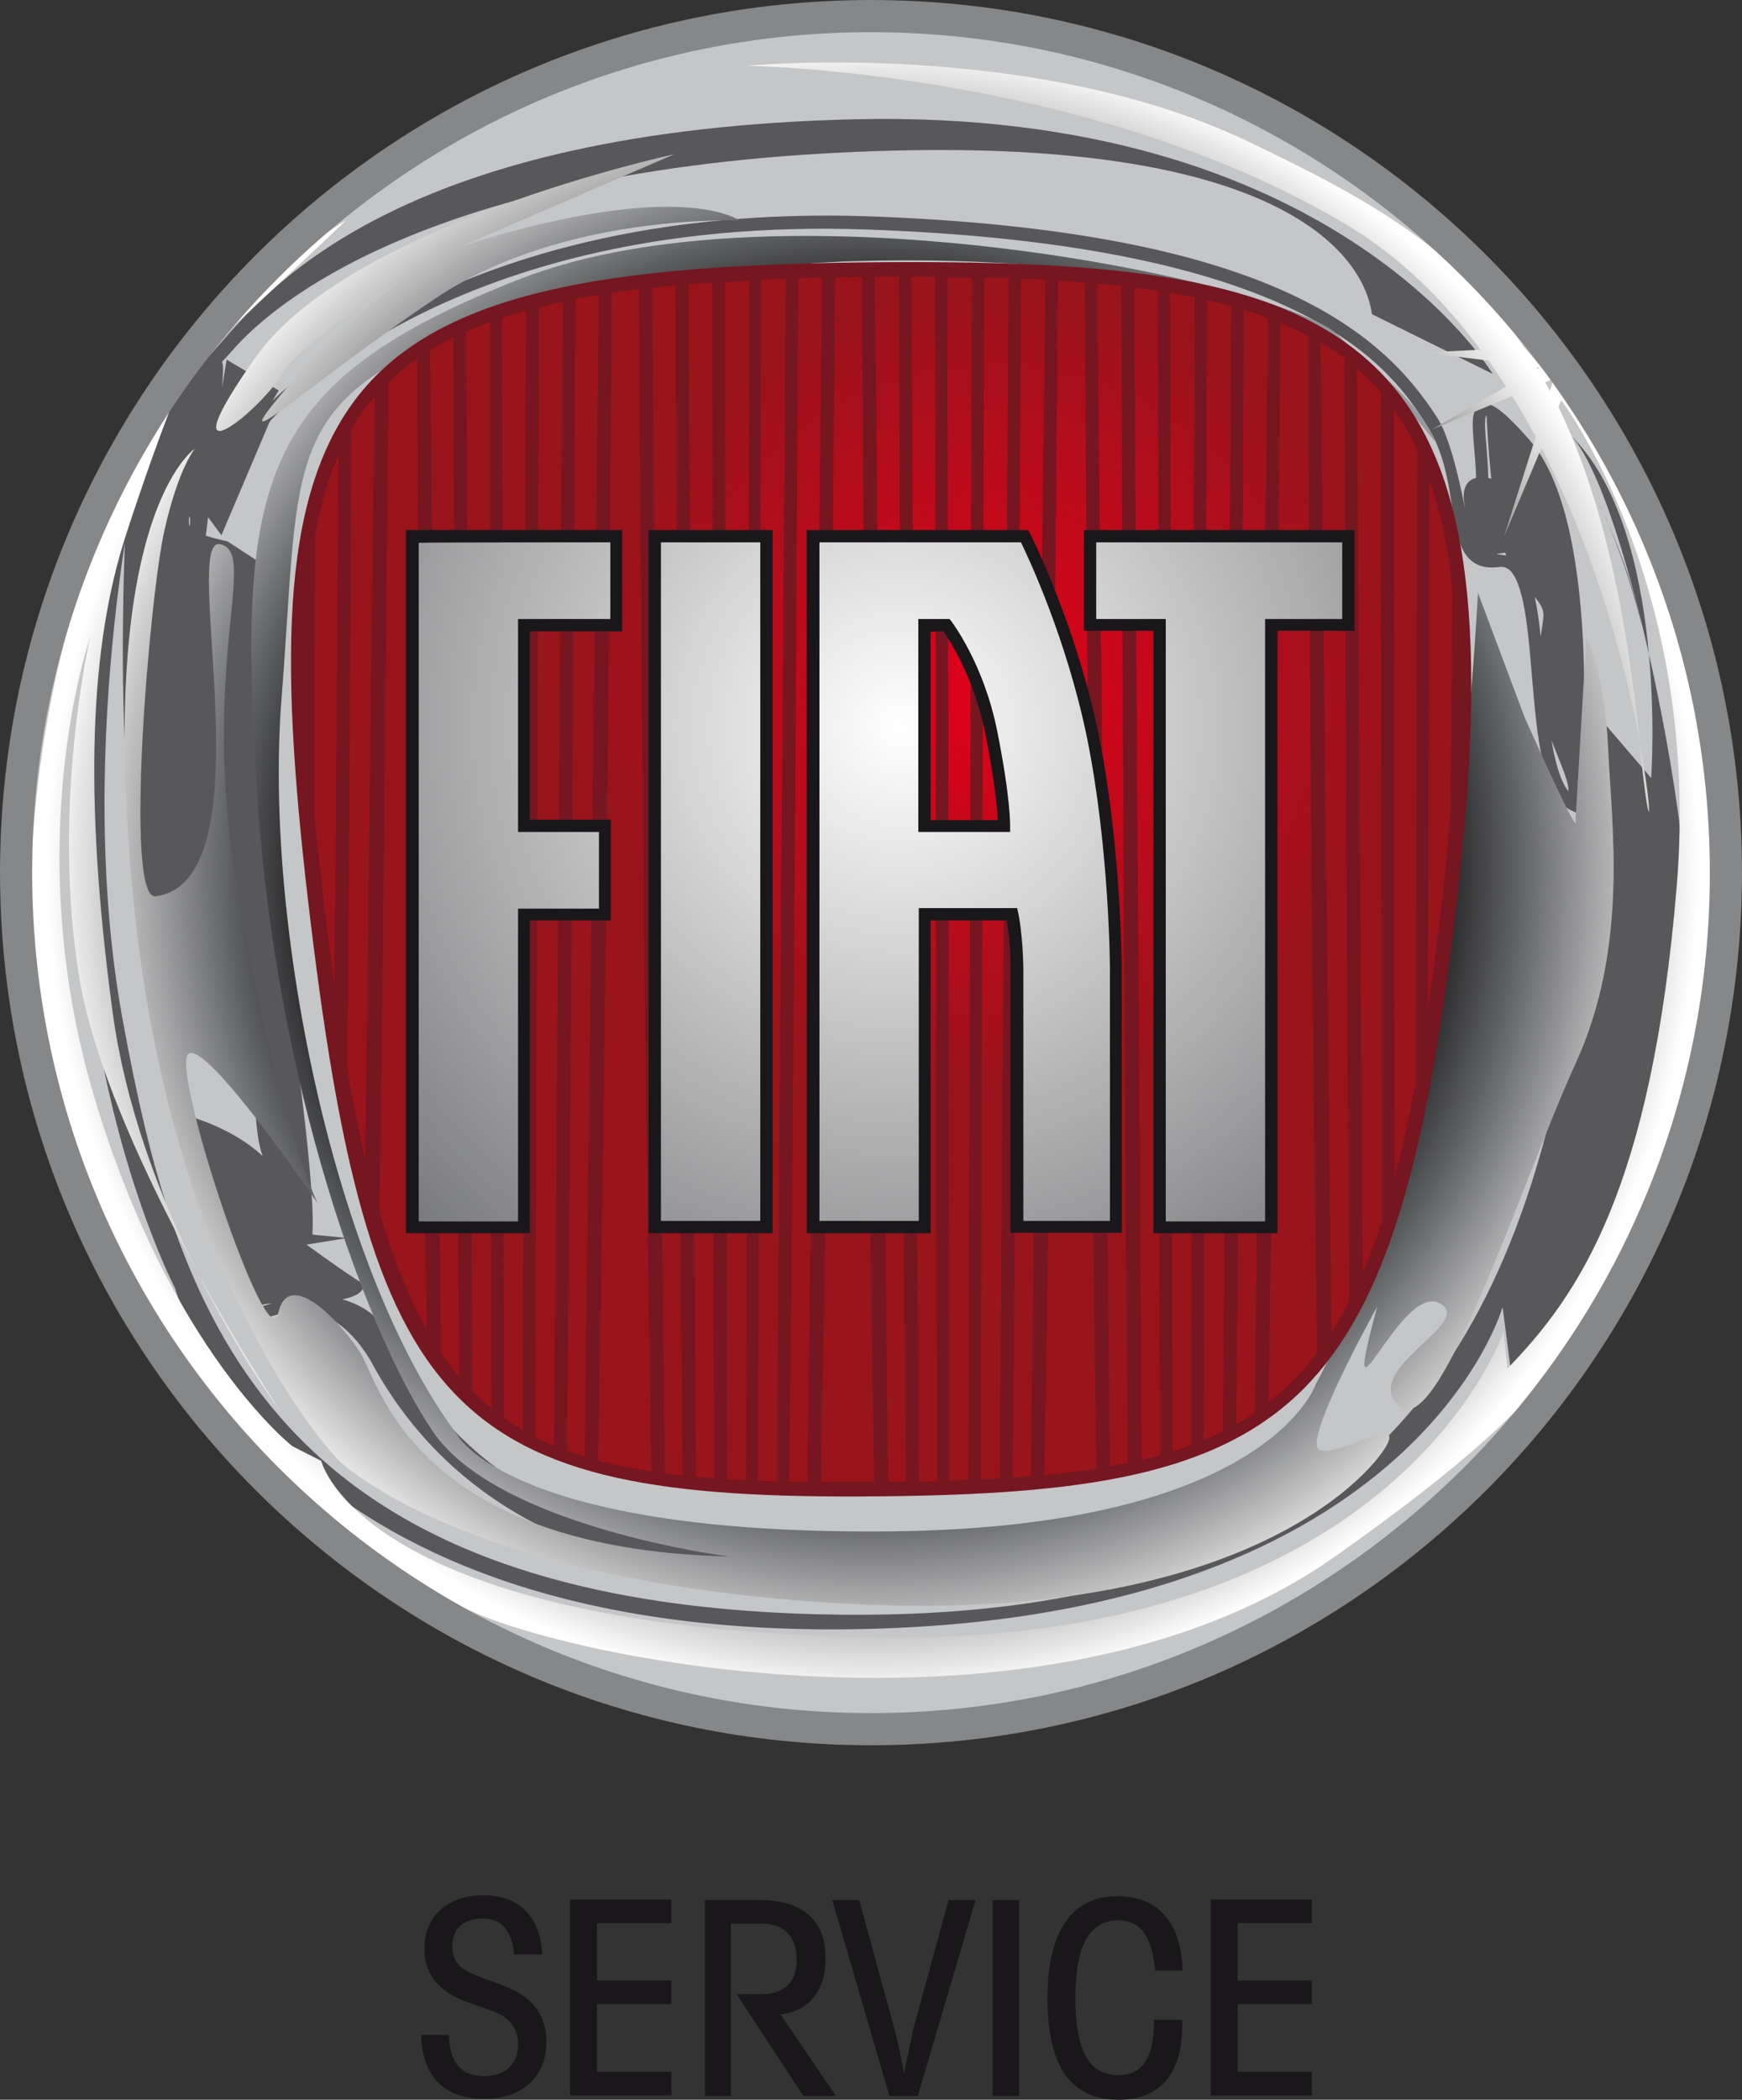 <?xml version="1.0" encoding="utf-8"?>
<svg xmlns="http://www.w3.org/2000/svg" enable-background="new 0 0 368.2 443.7" viewBox="0 0 368.2 443.7">
  <rect x="0" y="0" width="368.2" height="443.7" fill="#333333" stroke="none"/>
  <radialGradient cx="-802.331" cy="326.73" gradientTransform="matrix(1.348 0 0 1.35 1266.083 -257.298)" gradientUnits="userSpaceOnUse" id="a" r="129.378">
    <stop offset=".635"/>
    <stop offset=".786" stop-color="#636466"/>
    <stop offset="1" stop-color="#fff"/>
  </radialGradient>
  <radialGradient cx="-783.393" cy="298.827" gradientTransform="matrix(1.348 0 0 1.35 1266.083 -257.298)" gradientUnits="userSpaceOnUse" id="b" r="63.493">
    <stop offset="0" stop-color="#e1001a"/>
    <stop offset="1" stop-color="#99141b"/>
  </radialGradient>
  <radialGradient cx="-798.136" cy="304.367" gradientTransform="matrix(1.348 0 0 1.35 1266.083 -257.298)" gradientUnits="userSpaceOnUse" id="c" r="126.142">
    <stop offset="0" stop-color="#fff"/>
    <stop offset="1" stop-color="#636466"/>
  </radialGradient>
  <ellipse cx="184.1" cy="184.4" fill="#1a171b" rx="184.1" ry="184.4"/>
  <path d="m361.8 184.4c0 98.3-79.5 177.9-177.7 177.9-98.1 0-177.6-79.7-177.6-177.9 0-98.3 79.5-177.9 177.6-177.9s177.7 79.6 177.7 177.9z" fill="#c5c6c8"/>
  <path d="m41.2 94.8c0 .1-14.1 3.6-14.1 3.7.1.5-6.6 101.1 11.4 96 11.9-5.6 5.5-71.4 5.5-62.6 0 12.3 1.2 32.6 5.9 64.4 5.3 35.8 3.1 40.3 5.6 48-5.8-5.6-14.8-8.2-14.8-8.2l12.8 43.2 9.4-2.8s.1-.2.3-.3c.3 0 9.3.7 15.5 12 35.9 65.8 130.3 40.5 105.6 41.9l38.9-4.7c-114.1 19.6-135.4-33.1-141.2-43.6-4.7-8.7-16.1-8.2-18.8-8.2-.7 0-1.2.2-1.6.6-.3.1-4.7 1.4-6.4 1.9-.6-2 23.6 1.4 21.6-5.5 5 4.8-12.3-7.8-12.3-7.8.1.1.2.2.3.2l8.6-1.4s-7.3-.7-7.3-.7c-.4-.6 1.9-3.4-6.6-60.8-4.7-31.6-3.7-56.1-3.7-68.4 0-11.8-.8-12.7-.8-12.8l-6.9-4.5-1.3-.3c-1.9-.4-3.8-1-4.6-1.5.4-.6.7-1.5.7-2.9s-.1-3.1-.3-5.4c-.2-3-.1-14-.5-10.3-22.1 192.4 8.5-21.5 4.7-17.4l2.2-2.4c10.4-12.1 46.9-40.2 140.8-42.4 99.4-2.3 99.8 34 100.2 34.6l25.5 12.6c-.3-.5-33.8-56.1-134.7-53.8-95.1 2.2-123.3 34.9-134 47.1l-2.1 2.4c-4.4 4.8-9.4 4.8-9.4 11.8 0 3.8-4.2 8.8-3.9 11.9.2 1.9 8.8 10 8.8 11.3 0 .7 0 1.2-.1 1.4-.7.6 1.1-16.8 1.1-16.3zm271.8-9.3c-2.2.9-1.8 4.5-1.4 9.3.3 3.6.7 7.7 0 10.6l2.5.6c.8-3.3.4-7.6.1-11.5-.2-2.4-.6-6.1 0-6.8.1.1.8 27.5 6.4 34 9 10.4 4.5 4.4 4.5 22.5 0 8.9 6.7 19.3 6.4 23-3.3-4.2-4.3-15.1-5.1-24.8-1-11.3-1.8-21.1-5.9-24.3-1.1-.9-5.3-.9-3.8-1.1 24.9-3.4-9.6-26.5-7.2-10.6.8 5.4-1.8-12.1-5.7-18.1-11.7-18.3-36-39.6-120.5-42.6-77.5-2.5-115.8 29.3-125.7 39 0 0 1.3-2.2 1.3-2.2l-11-6.5-5.1 31.7 4 5.4s10.1-23.7 10.2-24c1.4-1.6 38-43.7 126.2-40.6 93.9 3.3 111.1 30 118.4 41.4 3.5 5.5 4.5 11.7 5.3 17.1 1.1 7.1 2.1 13.9 10.1 12.8.7-.1 1.3.1 1.9.5 3.2 2.6 4.1 12.7 4.9 22.6 1.1 13 2.2 25.3 8.2 28.3l1.7.8.2-1.9c.2-2.4 5.4-58.6-10.5-77-6.4-7.3-8.7-8.3-10.4-7.6zm34 46.6c-1.5-6.8-3.8-14.2-7.2-21.7 1.8 4.2 4.7 11.6 7.2 21.7zm-7.2-21.7c-.4-1-.8-1.9-1.1-2.5.4.8.7 1.7 1.1 2.5zm-8-18.6c21 20.3 17.2 72.6 17.2 72.6l-10.2-11.9v50.7l-7.1 14.3c-12.6 67.3-42.4 126.8-159.5 123.6s-135.2-65.8-146.2-125.2 4.7-124.4 4.7-124.4c-34.5 103 6.3 180.7 6.3 180.7s19.6 72.9 140.7 72.1c121-.8 139.9-68.1 139.9-68.1l2.2 17s28.1-25.8 36.8-79.6c4.3-27.4-12.6-110-24.8-121.8zm6.9 16.1c-.4-.9-.7-1.3-.7-1.3.2.4.5.9.7 1.3z" fill="#58585a"/>
  <path d="m346.5 156.7c.1.6.1 1.2.2 1.8 2 20.2 3 14.8-.2-1.8zm-300.7-84.5s16-14.8 27.4-25.7c0 .1-15.2 8.6-27.4 25.7zm-4.3 196.2c9.1 18.3 18 30.2 18 30.2s-8.5-12.9-18-30.2zm296.8-176-16.2-19.1c-14.1-21-33.6-31.6-58.1-43.3-45.5-21.9-106.2-16.1-106.2-16.1s71.7.9 126.5 33.4c11.3 6.7 20.8 16 28.6 26.6l-11.9.6 13.6 1.7c1.3 1.8 2.5 3.6 3.7 5.5l-15.7 9.1 17-7.1c1.8 2.8 3.4 5.7 5 8.6l-6.7 21.1 7.9-18.7c11.8 22.8 18 47 20.8 62-3.3-31.4-9-53.8-17.2-70.7l.6-1.4s29.7 38.9 24.4 102.7-20.6 86.3-35.8 101.9l-.8-7.8s-22.1 66.1-131.8 64.6c-109.7-1.6-118.1-37.3-118.1-37.3l-6.1-3.1s-25.9-20.2-41.9-73.9-.8-97.2-.8-97.2-8.4 35.8-2.3 72.3c3.2 18.9 14.5 42.9 24.7 61.6-7.5-15.1-15.1-34.6-17.8-55.3-6.1-45.9-4.6-77 3-100.3s12.2-33.5 12.2-33.5-32 37.3-32.8 116.7 66.3 133.8 96 145.5 123.4 27.2 179.8-12.4c56.4-39.7 52.6-49.8 70.8-86.3 18.4-36.8 10.8-110.7-14.4-150.4zm-13.3-14.5c-.1-.1-.1-.2-.2-.3l.6.1zm2.6 4.7c-.3-.6-.6-1.2-1-1.8l1.8-.8zm-268.1-3.4c4.6-7.8 28.2-21.8 28.2-21.8s-13 7.8-27.4 24.9c-14.5 17.1 5.3-1.6 32-19.4 26.7-17.9 64-16.3 64-16.3s-12.2-9.3-58.7 5.4l44.9-19.4s-68.6 14.8-88.4 42.8c-19.7 27.9.8 11.6 5.4 3.8zm229.3-2.4c8.4 8.7 14.5 16.5 14.5 16.5s-2.5-7.9-14.5-16.5zm-260.5 114.4c8.4 82.4 43.4 117.5 43.4 117.5s26.7 26.4 109.7 30.3 109.7-28.8 112-34.2-10.7 3.1-14.5 1.6c-3.8-1.6 12.2-30.3 12.2-30.3-8.4 31.1 4.6-4.7 13-.8s-16.8 14-8.4 21.8 25.9-47.4 37.3-72.3 7.6-50.6 6.9-66.9c-.8-16.3-4.6-23.3-4.6-23.3l-2.3 38.9s1.5 5.4-10.7-21.8l-9.9-26.4c-6.9 121.3-34.3 167.2-34.3 167.2s-9.9 30.3-89.9 31.1-91.4-20.2-91.4-20.2c-25.9-34.4-41.1-107.5-37.3-155.7s0-61.4 34.3-76.2 86.1-16.3 86.1-16.3c62.2-1.8 93.5 10.6 109 21.7-1.9-2-4-4.1-6.1-6.1-11.5-11-117.4-33.6-173-11.8s-59.4 42.8-55.6 106.6 23.6 116.7 37.3 136.9 62.5 26.4 62.5 26.4c-66.3-1.6-73.9-36.6-77.7-42.8s-15.2-18.7-17.5-8.6-22.8-51.7-19-54.8 27.3 31.5 27.3 31.5-8.4-17.1-16.8-65.3 4.6-72.3-3.8-73.9 10.4 71.2-13.6 74.4c-6.8.9-1.2-64.3 1.9-77.5 3-13.2 6.4-17.1 6.4-17.1s-21.3 14-12.9 96.4z" fill="url(#a)"/>
  <path d="m293.2 80.2c-19.2-21.2-53.4-25.1-106-24.8-53.8.4-91 4.9-109.7 26.1-18.5 20.9-18.4 57.1-12.4 108.7 12.8 109.2 29.7 126.9 120.5 126 43-.4 71.6-4.3 90-22.8 17.1-17.3 26.3-47.3 32.8-107.3 6.1-55.7 1.5-87.3-15.2-105.9z" fill="#751621"/>
  <path d="m254.4 304.3c1.4-.6 2.7-1.2 4.1-1.9l1.8-237.7c-1.7-.5-3.4-.9-5.2-1.3zm-30.8-245c-.3 36-1.2 162-2.9 252.4 3.9-.4 7.6-.8 11.1-1.4-1.6-92.7-2.3-219.6-2.5-250.6-1.9-.2-3.8-.3-5.7-.4zm8.3.6 2.7 249.9c1.3-.2 2.6-.5 3.8-.7-.9-91.8-1.3-216.6-1.4-248.7-1.6-.2-3.3-.3-5.1-.5zm15.9 246.8c1.4-.4 2.7-.9 4-1.4l.7-242.5c-1.7-.3-3.4-.7-5.2-1 .2 37.4.4 177.7.5 244.9zm-60.5-248.2c-.8 0-1.6 0-2.4 0l2.8 254.6c1.3 0 2.6 0 3.8-.1-1-91.2-1.4-219.5-1.5-254.6-.9.1-1.8.1-2.7.1zm5.3 0 1.6 254.6c1.3 0 2.6-.1 3.9-.1-.3-91.1-.4-219.4-.4-254.5-1.7 0-3.4 0-5.1 0zm68.7 242.5c1.3-.8 2.7-1.6 3.9-2.4l2.8-231.4c-1.7-.6-3.3-1.2-5.1-1.7-.2 37.3-.7 148.9-1.6 235.5zm17.8-228.7 2.3 209.3c1.3-2.1 2.6-4.3 3.8-6.7-.6-75.8-.9-161.4-1-199.2-1.6-1.2-3.3-2.3-5.1-3.4zm15.7 176.5c1.6-6 3-12.6 4.4-19.7l.4-134c-1.5-3.2-3.2-6.1-5-8.7 0 38.2.1 105.8.2 162.4zm-79-189.9c-.2 35.5-.8 162.6-1.8 253.3 1.3-.1 2.6-.2 3.9-.3l3.1-252.8c-1.7-.1-3.4-.1-5.2-.2zm86.3 42.5-.3 111.9c1.3-8.5 2.4-17.7 3.5-27.7.5-4.8.9-9.4 1.3-13.9l.4-47c-.9-8.9-2.5-16.7-4.9-23.3zm-11-19.4c-1.3-1.5-2.8-2.8-4.3-4.1l1.2 191.1c1.5-3.4 2.8-7.1 4.1-11-.1-66.7-.2-137.4-.2-175-.2-.3-.5-.7-.8-1zm-178 221.6c1.3.7 2.6 1.3 4 1.9l1.9-241.7c-1.7.4-3.5.7-5.1 1.2zm87.6 9.3c1.4 0 2.7-.1 4-.1l.7-254.1c-1.7 0-3.4 0-5.2-.1.2 39 .4 191.8.5 254.3zm6.6-.3c1.3-.1 2.7-.1 4-.2l1.9-253.6c-1.7-.1-3.4-.1-5.2-.1zm32.4-251.8 1.6 247.7c1.3-.3 2.7-.7 3.9-1-.3-90.7-.3-212.5-.4-246-1.6-.3-3.4-.5-5.1-.7zm-166.3 165.1c1.2 6.9 2.5 13.3 3.8 19.2l2-161.4c-1.8 2.1-3.5 4.4-4.9 6.9-.2 35.8-.5 85.9-.9 135.3zm-7-54.5c.5 5.8 1.2 11.8 1.9 18.3.8 6.6 1.6 12.8 2.4 18.8l.9-112.5c-2.2 5-3.9 10.7-5 17.3zm15.7-90.6c-.4 42.9-1 112.3-1.9 175.3 2.9 9.9 6.2 18.1 10 24.9-1.1-72.4-1.8-158.9-2-205.2-2.3 1.5-4.3 3.2-6.1 5zm188.5-12.6c-.3 39.1-1.1 144.4-2.5 228.2 3.8-3 7.2-6.5 10.3-10.5-1.2-81.7-1.8-178.5-2-215-1.8-1-3.7-1.9-5.8-2.7zm-179.7 5.8 2.3 211.9c1.2 1.8 2.5 3.5 3.9 5.1-.7-76.6-1.1-172.6-1.3-219.7-1.7.8-3.3 1.8-4.9 2.7zm7.6-3.9 1.4 223.9c1.3 1.3 2.6 2.5 4 3.6-.3-79.3-.3-182.5-.3-229.5-1.8.6-3.5 1.3-5.1 2zm78-11.5c-.3 39.9-1.3 166-3 254.5h11.3c-1.7-91.1-2.4-219.4-2.6-254.6-1.9.1-3.8.1-5.7.1zm-38.7 2.2 2.7 250.5c1.3.2 2.5.3 3.8.5-1-87.3-1.4-210-1.5-251.5-1.6.2-3.3.4-5 .5zm-31.3 238.8c1.3.9 2.6 1.8 4 2.6l.7-236.6c-1.7.5-3.5 1-5.1 1.5.1 52 .3 173.4.4 232.5zm62.2-240.8c-.2 40.1-.8 165.8-1.9 254.3 1.3 0 2.6 0 3.9.1l3.1-254.5c-1.7 0-3.4.1-5.1.1zm-47.1 4.4c-.2 46.1-.8 160.1-1.8 243.3 1.3.5 2.5.9 3.8 1.3l3-245.5c-1.7.3-3.4.6-5 .9zm7.7-1.3c-.3 45.6-1.3 162.6-2.9 246.7 3.5 1 7.3 1.7 11.3 2.3-1.6-86.7-2.4-207.7-2.6-249.8-1.9.3-3.9.5-5.8.8zm30.9 251c1.3.1 2.6.1 4 .1l1.9-254.1c-1.7.1-3.5.1-5.2.2zm-6.5-.3c1.3.1 2.6.2 4 .2l.7-253.5c-1.8.1-3.4.2-5.2.3.1 45.6.4 194.5.5 253zm-8.2-252.5 1.6 252 3.9.3c-.3-87.8-.4-211.8-.4-252.7-1.7.1-3.4.3-5.1.4z" fill="url(#b)"/>
  <path d="m138.4 259.4h23.6v-146h-23.6zm-51.3 0h23.6v-66.1h17.1v-18.8h-17.1v-42.4h19.5v-18.8h-43.1zm143.3-146.1v18.8h14.7v127.3h23.6v-127.3h16.3v-18.8zm-13.8 0h-44.8v146h23.6v-66.1h18.5s1 4.7 1 11.4c.1 6.8 0 54.7 0 54.7h20.9v-54.7s0-25.1-4.8-48.8c-4.8-23.6-14.4-42.5-14.4-42.5zm-4.4 61.2h-16.8v-42.4h4.7s6.7 8.8 9.5 22.8 2.6 19.6 2.6 19.6z" fill="url(#c)"/>
  <g fill="#1a171b">
    <path d="m137.1 112v148.6h26.2v-148.6zm23.6 2.6v143.4c-2.2 0-18.9 0-21 0 0-2.5 0-140.9 0-143.4z"/>
    <path d="m85.8 112v148.6h26.2s0-63.6 0-66.1h17.1v-21.3s-14.9 0-17.1 0c0-2.4 0-37.5 0-39.8h19.5v-21.4zm43.2 2.6v16.2c-2.2 0-19.5 0-19.5 0v45h17.1v16.2c-2.2 0-17.1 0-17.1 0s0 63.6 0 66.1c-2.2 0-18.9 0-21 0 0-2.5 0-140.9 0-143.4 2.2-.1 38.1-.1 40.5-.1z"/>
    <path d="m229.1 112v21.3h14.7v127.3h26.2s0-124.7 0-127.3h16.3v-21.3zm54.6 2.6v16.2c-2.2 0-16.3 0-16.3 0s0 124.7 0 127.3c-2.2 0-18.9 0-21 0 0-2.5 0-127.3 0-127.3s-12.5 0-14.7 0c0-2.1 0-14.1 0-16.2z"/>
    <path d="m170.5 112v148.6h26.2s0-63.6 0-66.1h16.1c.3 1.7.8 5.4.8 10.1v55.9h23.5v-55.9c0-.3-.1-25.5-4.8-49-4.8-23.6-14.5-42.7-14.6-42.9l-.4-.7zm45.3 2.6c1.6 3.3 9.7 20.5 14 41.5 4.7 23.3 4.8 48.3 4.8 48.5v53.4c-2.1 0-16.2 0-18.3 0 0-2.5 0-53.4 0-53.4-.1-6.8-1-11.5-1.1-11.7l-.2-1h-20.8v66.1c-2.2 0-18.9 0-21 0 0-2.5 0-140.9 0-143.4z"/>
    <path d="m194.1 130.8v45h19.4v-1.3c0-.2.1-5.9-2.7-19.9-2.8-14.2-9.5-23-9.7-23.3l-.4-.5zm5.3 2.6c1.4 2 6.6 10 8.9 21.8 2 10.1 2.5 15.8 2.6 18.1-2.1 0-12.2 0-14.2 0 0-2.4 0-37.5 0-39.8 1.1-.1 2.1-.1 2.7-.1z"/>
  </g>
  <path d="m184.1 0c-101.7 0-184.1 82.6-184.1 184.4s82.4 184.4 184.1 184.4 184.1-82.6 184.1-184.4-82.4-184.4-184.1-184.4zm0 362c-97.9 0-177.3-79.5-177.3-177.6s79.4-177.6 177.3-177.6 177.3 79.5 177.3 177.6c.1 98.1-79.3 177.6-177.3 177.6z" fill="#868789"/>
  <g fill="#1a171b">
    <path d="m94.9 430.1c.2 5.9 2.6 8.6 7.5 8.6 4.4 0 7.1-2.6 7.1-6.6 0-3.5-1.8-5.9-5.6-7.2l-5-1.8c-6.1-2.1-9.2-5.9-9.2-11.3 0-6.8 4.8-11.3 12.5-11.3 7.6 0 12.1 4.6 12.4 12.5h-5.9c-.5-5.1-2.7-7.6-6.8-7.6-3.8 0-6.3 2.2-6.3 5.7 0 3.4 1.6 5 5.2 6.4l5.4 2c6.2 2.3 9.3 6.2 9.3 11.9 0 7.4-5 12.1-13.2 12.1-8.3 0-13.1-4.7-13.3-13.5h5.9z"/>
    <path d="m120.5 401.4h21.4v5h-15.7v12.1h15.7v5h-15.7v14.3h15.7v5h-21.4z"/>
    <path d="m149 442.9v-41.4h11.5c9.3 0 14 4.3 14 12.4 0 6.8-3.5 11-9.5 11.8l11.7 17.2h-6.9l-14.1-21.5h5.3c4.7 0 7.4-2.6 7.4-7.2 0-5-2.7-7.7-7.3-7.7h-6.6v36.4z"/>
    <path d="m194 442.9h-6l-12.1-41.4h5.7l7.5 27.4c.4 1.4 1.1 4.5 2 9.3 1-5.1 1.7-8.2 1.9-9.3l7.5-27.4h5.7z"/>
    <path d="m209.8 442.9v-41.4h5.6v41.4z"/>
    <path d="m236.4 405.8c-6.2 0-9.1 5.4-9.1 16.4s2.8 16.3 9.1 16.3c5 0 7.5-3.6 7.5-11.2 0-.2 0-.3 0-.5h6v1.1c0 10.3-4.7 15.8-13.5 15.8-10.1 0-15-7.1-15-21.5 0-14.1 5.2-21.5 14.7-21.5 8.7 0 13.5 5.4 13.9 15.7h-5.8c-.8-7.2-3.1-10.6-7.8-10.6z"/>
    <path d="m255.9 401.4h21.4v5h-15.7v12.1h15.7v5h-15.7v14.3h15.7v5h-21.4z"/>
  </g>
</svg>